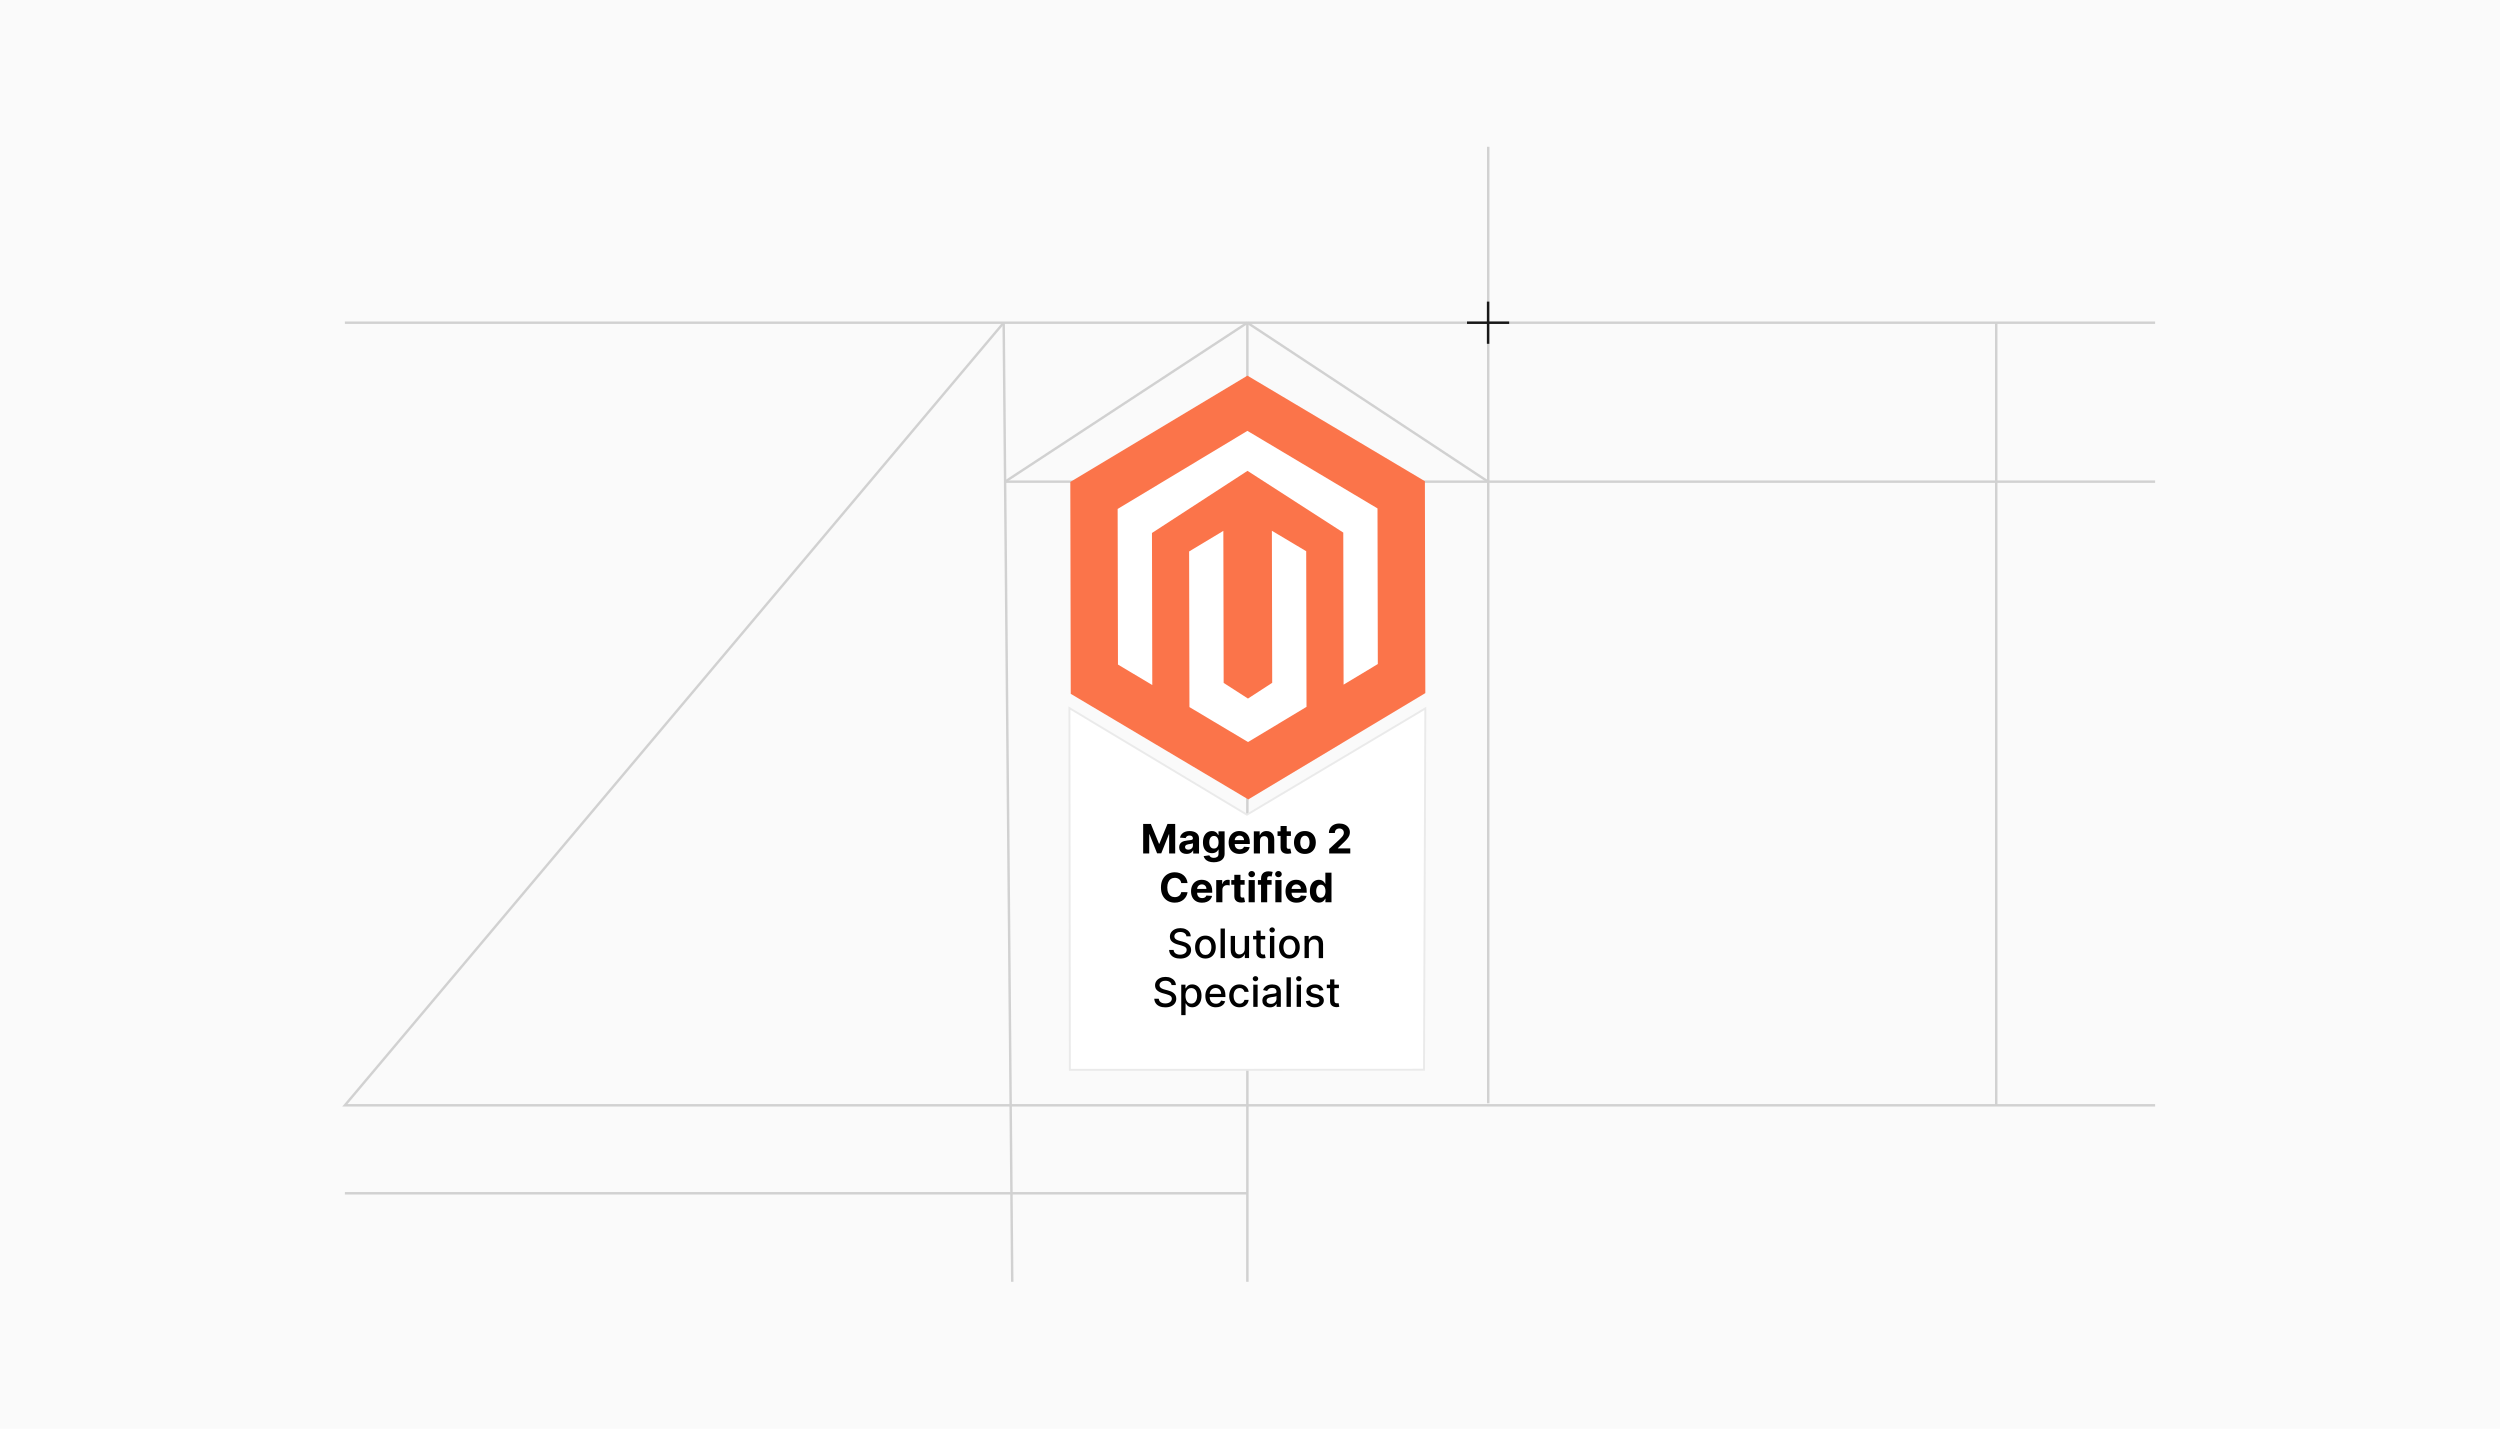 <?xml version="1.0" encoding="UTF-8"?><svg xmlns="http://www.w3.org/2000/svg" xmlns:xlink="http://www.w3.org/1999/xlink" viewBox="0 0 350 200"><defs><filter id="drop-shadow-1" filterUnits="userSpaceOnUse"><feOffset dx="0" dy="2.275"/><feGaussianBlur result="blur" stdDeviation="1.82"/><feFlood flood-color="#333" flood-opacity=".09"/><feComposite in2="blur" operator="in"/><feComposite in="SourceGraphic"/></filter></defs><g id="Layer_1"><rect width="350" height="200" fill="#fafafa" stroke-width="0"/></g><g id="Layer_3"><line x1="208.352" y1="20.549" x2="208.352" y2="154.457" fill="none" stroke="#d1d1d1" stroke-miterlimit="10" stroke-width=".343"/><line x1="301.717" y1="45.179" x2="48.283" y2="45.179" fill="none" stroke="#d1d1d1" stroke-miterlimit="10" stroke-width=".343"/><line x1="174.632" y1="167.058" x2="48.283" y2="167.058" fill="none" stroke="#d1d1d1" stroke-miterlimit="10" stroke-width=".343"/><line x1="174.632" y1="179.451" x2="174.632" y2="45.179" fill="none" stroke="#d1d1d1" stroke-miterlimit="10" stroke-width=".343"/><line x1="141.714" y1="179.451" x2="140.515" y2="45.179" fill="none" stroke="#d1d1d1" stroke-miterlimit="10" stroke-width=".343"/><polyline points="140.515 45.179 48.283 154.743 301.717 154.743" fill="none" stroke="#d1d1d1" stroke-miterlimit="10" stroke-width=".343"/><line x1="279.473" y1="45.179" x2="279.473" y2="154.743" fill="none" stroke="#d1d1d1" stroke-miterlimit="10" stroke-width=".343"/><line x1="301.717" y1="67.434" x2="140.711" y2="67.434" fill="none" stroke="#d1d1d1" stroke-miterlimit="10" stroke-width=".343"/><line x1="208.333" y1="42.227" x2="208.333" y2="48.132" fill="none" stroke="#181818" stroke-miterlimit="10" stroke-width=".343"/><line x1="211.285" y1="45.179" x2="205.381" y2="45.179" fill="none" stroke="#181818" stroke-miterlimit="10" stroke-width=".343"/><line x1="140.711" y1="67.434" x2="174.632" y2="45.179" fill="none" stroke="#d1d1d1" stroke-miterlimit="10" stroke-width=".343"/><line x1="208.333" y1="67.434" x2="174.632" y2="45.179" fill="none" stroke="#d1d1d1" stroke-miterlimit="10" stroke-width=".343"/><g isolation="isolate"><polygon points="174.636 52.588 199.485 67.368 199.546 97.035 174.758 111.917 149.905 97.137 149.844 67.47 174.636 52.588" fill="#fb744a" stroke-width="0"/></g><g id="LOGO"><polygon points="192.85 71.178 192.894 92.965 188.103 95.849 188.059 74.562 174.649 65.918 161.275 74.617 161.319 95.904 156.515 93.04 156.47 71.253 174.638 60.321 192.85 71.178" fill="#fff" stroke-width="0"/><polygon points="182.868 77.171 182.912 98.958 179.598 100.952 174.727 103.884 169.84 100.972 166.522 98.992 166.477 77.205 171.268 74.32 171.312 95.608 174.715 97.8 178.108 95.594 178.064 74.306 182.868 77.171" fill="#fff" stroke-width="0"/></g><polygon points="199.546 96.9 174.572 111.782 174.566 111.782 149.718 96.86 149.778 147.498 174.629 147.498 174.629 147.498 199.36 147.488 199.546 96.9" fill="#fff" filter="url(#drop-shadow-1)" stroke="#eaeaea" stroke-miterlimit="10" stroke-width=".272"/><path d="M160.041,115.35h1.079l1.14,2.78h.048l1.14-2.78h1.079v4.139h-.849v-2.693h-.034l-1.071,2.673h-.578l-1.071-2.684h-.034v2.704h-.849v-4.139Z" fill="#000" stroke-width="0"/><path d="M166.115,119.547c-.198,0-.374-.035-.529-.104s-.277-.172-.367-.309c-.09-.137-.134-.308-.134-.513,0-.172.031-.317.095-.435s.149-.211.259-.282c.109-.071.233-.126.373-.162.14-.036.286-.061.44-.076.181-.019.326-.037.436-.054.111-.018.191-.042.241-.076.05-.033.075-.083.075-.149v-.012c0-.128-.04-.228-.12-.298-.08-.069-.194-.104-.341-.104-.155,0-.278.034-.37.102-.092.068-.152.153-.182.256l-.796-.065c.041-.189.12-.352.238-.49.119-.138.272-.244.46-.319.188-.074.406-.112.654-.112.172,0,.337.021.496.06.158.041.299.103.422.189.123.085.22.193.292.326.071.133.107.291.107.476v2.094h-.816v-.431h-.024c-.05.098-.116.183-.2.256s-.184.131-.301.172-.252.061-.406.061ZM166.361,118.953c.127,0,.238-.025.335-.076s.173-.119.229-.205.083-.184.083-.293v-.329c-.027.018-.064.033-.11.047-.046.015-.099.027-.157.039-.058.011-.116.021-.174.03-.058.009-.11.017-.158.022-.101.016-.189.039-.265.071-.075.032-.134.076-.176.13-.042.055-.062.123-.062.203,0,.117.043.207.128.269.085.06.194.092.326.092Z" fill="#000" stroke-width="0"/><path d="M169.93,120.717c-.279,0-.518-.038-.716-.114s-.356-.18-.474-.31c-.117-.131-.193-.278-.229-.441l.796-.106c.024.061.062.12.115.174.052.054.122.097.209.13s.193.05.318.05c.187,0,.342-.046.464-.137.122-.091.183-.242.183-.455v-.568h-.036c-.038.086-.095.168-.17.245-.076.076-.172.139-.291.188s-.26.072-.424.072c-.233,0-.445-.054-.636-.162-.19-.108-.342-.275-.455-.499-.112-.225-.169-.509-.169-.852,0-.352.057-.645.171-.882.115-.235.267-.412.458-.529.19-.117.399-.176.627-.176.174,0,.319.029.436.088s.212.132.284.219c.072.087.128.172.167.256h.032v-.521h.855v3.134c0,.264-.065.485-.194.663s-.308.311-.537.4c-.228.09-.491.135-.787.135ZM169.948,118.797c.139,0,.256-.034.352-.103.096-.069.17-.169.222-.299.052-.131.078-.286.078-.469,0-.182-.025-.339-.077-.474-.051-.134-.126-.238-.222-.311-.097-.074-.215-.111-.353-.111-.142,0-.261.038-.358.114s-.17.182-.22.315c-.05.135-.075.291-.075.467,0,.18.025.334.076.464.051.131.124.231.22.302.096.07.215.105.357.105Z" fill="#000" stroke-width="0"/><path d="M173.549,119.549c-.319,0-.594-.065-.823-.195-.23-.13-.407-.315-.53-.554-.124-.238-.186-.521-.186-.85,0-.319.062-.6.186-.84.123-.241.298-.43.524-.565.226-.135.491-.202.795-.202.205,0,.396.033.573.099.177.065.332.163.465.294s.236.294.31.492c.074.197.111.428.111.691v.236h-2.621v-.533h1.811c0-.124-.027-.233-.081-.329s-.128-.171-.223-.226c-.095-.055-.205-.082-.331-.082-.131,0-.246.03-.347.09-.1.06-.179.141-.235.241-.057.1-.085.212-.087.334v.507c0,.154.029.287.086.398.057.112.139.198.244.259s.23.091.373.091c.096,0,.184-.014.263-.04.08-.027.148-.067.204-.121.057-.055.1-.12.129-.198l.796.053c-.041.19-.123.357-.248.5-.124.142-.285.252-.481.331-.196.079-.422.118-.678.118Z" fill="#000" stroke-width="0"/><path d="M176.395,117.694v1.794h-.86v-3.103h.82v.547h.036c.068-.18.184-.323.346-.429.162-.106.357-.159.588-.159.216,0,.403.048.564.142.161.095.285.229.374.403s.134.382.134.623v1.977h-.861v-1.822c.002-.19-.047-.339-.145-.446-.098-.106-.233-.16-.406-.16-.115,0-.218.024-.306.074s-.157.123-.206.218c-.05.095-.074.209-.076.343Z" fill="#000" stroke-width="0"/><path d="M180.724,116.385v.646h-1.869v-.646h1.869ZM179.279,115.641h.86v2.894c0,.08.013.142.037.185.023.044.058.074.102.092s.095.026.152.026c.041,0,.081-.004.121-.012.041-.007.072-.013.094-.017l.135.641c-.043.013-.103.029-.182.047-.078.019-.173.029-.285.033-.207.009-.389-.019-.544-.082-.156-.064-.277-.162-.363-.295-.086-.134-.129-.302-.127-.506v-3.007Z" fill="#000" stroke-width="0"/><path d="M182.686,119.549c-.315,0-.585-.067-.814-.201s-.404-.321-.528-.561-.186-.519-.186-.838c0-.32.062-.601.186-.842.124-.24.3-.428.528-.561s.499-.201.814-.201c.314,0,.585.067.814.201s.404.321.528.561c.124.241.185.521.185.842,0,.318-.061.598-.185.838s-.3.428-.528.561-.5.201-.814.201ZM182.69,118.882c.143,0,.262-.04.357-.122.096-.081.168-.193.218-.334.049-.142.073-.303.073-.483s-.024-.342-.073-.483c-.05-.141-.122-.253-.218-.335s-.215-.123-.357-.123c-.144,0-.265.041-.362.123-.099.082-.172.194-.221.335-.049.142-.074.303-.074.483s.025.342.074.483c.049.141.122.253.221.334.098.082.218.122.362.122Z" fill="#000" stroke-width="0"/><path d="M186.087,119.488v-.631l1.474-1.363c.125-.121.231-.231.316-.328.085-.097.15-.191.194-.285.045-.094.067-.195.067-.305,0-.121-.028-.226-.083-.315-.056-.088-.131-.156-.227-.204-.096-.047-.204-.071-.325-.071-.127,0-.237.025-.331.077-.095.051-.167.124-.219.22-.051.096-.076.21-.076.342h-.831c0-.271.061-.506.184-.705.123-.199.295-.353.516-.463s.476-.164.764-.164c.297,0,.555.053.775.157.22.104.392.249.514.433.123.185.185.397.185.635,0,.156-.031.31-.092.463-.061.152-.171.321-.327.506-.156.185-.376.407-.66.666l-.605.593v.027h1.738v.716h-2.951Z" fill="#000" stroke-width="0"/><path d="M166.258,123.627h-.885c-.016-.114-.049-.217-.099-.307-.05-.089-.114-.166-.192-.229-.078-.064-.168-.112-.27-.145-.102-.034-.212-.051-.331-.051-.214,0-.401.053-.56.158-.159.106-.282.26-.37.461-.087.201-.131.445-.131.732,0,.295.044.543.133.744.088.2.211.352.371.454.159.102.343.153.552.153.117,0,.226-.015.326-.046.101-.031.19-.076.268-.137.078-.06.144-.133.195-.219.052-.087.088-.185.108-.295l.885.004c-.023.19-.08.372-.171.548s-.213.333-.366.472c-.153.138-.335.247-.545.327-.211.08-.449.12-.714.12-.369,0-.699-.084-.989-.251-.29-.167-.519-.408-.687-.726-.168-.316-.252-.699-.252-1.149,0-.451.085-.835.254-1.151.17-.317.4-.559.691-.725.291-.167.619-.25.982-.25.24,0,.462.034.668.102.205.067.387.165.546.294.159.129.289.286.389.472.1.185.165.398.193.639Z" fill="#000" stroke-width="0"/><path d="M168.285,126.377c-.319,0-.594-.065-.823-.195-.23-.13-.407-.315-.53-.554-.124-.238-.186-.521-.186-.85,0-.319.062-.6.186-.84.123-.241.298-.43.524-.565.226-.135.491-.202.795-.202.205,0,.396.033.573.099.177.065.332.163.465.294s.236.294.31.492c.074.197.111.428.111.691v.236h-2.621v-.533h1.811c0-.124-.027-.233-.081-.329s-.128-.171-.223-.226c-.095-.055-.205-.082-.331-.082-.131,0-.246.03-.347.09-.1.06-.179.141-.235.241-.057.1-.085.212-.087.334v.507c0,.154.029.287.086.398.057.112.139.198.244.259s.23.091.373.091c.096,0,.184-.014.263-.04.08-.027.148-.067.204-.121.057-.055.1-.12.129-.198l.796.053c-.041.19-.123.357-.248.5-.124.142-.285.252-.481.331-.196.079-.422.118-.678.118Z" fill="#000" stroke-width="0"/><path d="M170.272,126.316v-3.103h.835v.541h.032c.057-.192.151-.338.285-.438.134-.099.287-.148.461-.148.043,0,.089.003.14.008.05.006.093.014.131.022v.764c-.041-.012-.097-.022-.168-.032-.071-.009-.137-.014-.196-.014-.127,0-.24.027-.339.082-.099.054-.177.13-.234.227-.057.098-.085.209-.085.336v1.756h-.861Z" fill="#000" stroke-width="0"/><path d="M174.248,123.213v.646h-1.869v-.646h1.869ZM172.803,122.469h.861v2.894c0,.08.012.142.036.185s.058.074.102.092.095.026.153.026c.04,0,.081-.004.121-.012.041-.007.071-.013.093-.017l.136.641c-.043.013-.104.029-.182.047-.078.019-.173.029-.285.033-.207.009-.389-.019-.545-.082-.155-.064-.276-.162-.363-.295-.086-.134-.128-.302-.127-.506v-3.007Z" fill="#000" stroke-width="0"/><path d="M175.24,122.812c-.128,0-.237-.043-.328-.127-.091-.085-.137-.188-.137-.308s.046-.223.138-.308c.091-.086.201-.129.327-.129.128,0,.237.043.329.127.091.085.136.188.136.308s-.045.223-.136.309c-.091.085-.201.128-.329.128ZM174.808,126.316v-3.103h.861v3.103h-.861Z" fill="#000" stroke-width="0"/><path d="M178.024,123.213v.646h-1.916v-.646h1.916ZM176.547,126.316v-3.328c0-.225.045-.411.133-.56s.209-.26.362-.334c.154-.073.328-.11.523-.11.132,0,.253.01.363.03.109.019.191.038.245.054l-.153.647c-.034-.011-.075-.021-.124-.03-.05-.01-.1-.015-.151-.015-.126,0-.215.029-.265.088s-.074.141-.074.246v3.312h-.859Z" fill="#000" stroke-width="0"/><path d="M178.982,122.812c-.128,0-.238-.043-.329-.127-.091-.085-.136-.188-.136-.308s.046-.223.137-.308c.092-.086.201-.129.328-.129.128,0,.237.043.328.127.091.085.137.188.137.308s-.046.223-.137.309c-.091.085-.2.128-.328.128ZM178.55,126.316v-3.103h.86v3.103h-.86Z" fill="#000" stroke-width="0"/><path d="M181.512,126.377c-.319,0-.594-.065-.823-.195-.23-.13-.406-.315-.53-.554-.124-.238-.186-.521-.186-.85,0-.319.062-.6.186-.84.124-.241.299-.43.524-.565s.49-.202.795-.202c.205,0,.396.033.573.099.177.065.332.163.465.294.132.131.235.294.31.492.074.197.111.428.111.691v.236h-2.621v-.533h1.81c0-.124-.026-.233-.08-.329-.055-.096-.129-.171-.224-.226s-.205-.082-.33-.082c-.131,0-.247.03-.347.09-.101.06-.179.141-.235.241-.057.1-.086.212-.087.334v.507c0,.154.028.287.086.398.057.112.138.198.243.259s.23.091.374.091c.096,0,.183-.014.263-.04.079-.027.147-.067.204-.121.057-.055.1-.12.129-.198l.796.053c-.04.19-.122.357-.247.5-.125.142-.285.252-.481.331-.195.079-.422.118-.678.118Z" fill="#000" stroke-width="0"/><path d="M184.643,126.367c-.235,0-.449-.061-.64-.184-.19-.121-.342-.302-.452-.539-.111-.237-.167-.529-.167-.876,0-.355.057-.651.172-.888.114-.237.267-.414.457-.532.191-.117.4-.177.628-.177.174,0,.318.029.435.088.116.059.211.132.282.219.072.087.128.172.165.256h.026v-1.557h.858v4.139h-.849v-.497h-.036c-.04.086-.098.172-.171.256s-.168.153-.284.209c-.117.055-.259.083-.426.083ZM184.915,125.682c.139,0,.257-.038.352-.114.097-.076.171-.183.223-.32.052-.137.078-.298.078-.482s-.026-.345-.077-.481c-.051-.136-.125-.241-.223-.315-.097-.074-.215-.111-.353-.111-.142,0-.261.038-.357.115-.097.076-.17.183-.22.319-.051.136-.075.293-.075.473,0,.181.025.34.076.477.05.139.123.246.22.323.097.078.215.116.356.116Z" fill="#000" stroke-width="0"/><path d="M166.097,131.081c-.021-.19-.11-.339-.267-.445-.157-.105-.353-.158-.59-.158-.17,0-.316.026-.44.079-.124.054-.22.126-.288.219-.068.092-.102.197-.102.315,0,.098.023.183.07.254.046.072.108.132.184.18.076.048.158.087.245.119.088.031.172.058.253.077l.404.105c.132.032.268.076.406.131.139.056.268.129.386.219.118.09.214.202.288.335.074.134.11.293.11.479,0,.234-.06.442-.181.624-.121.182-.295.325-.523.431-.229.105-.504.157-.828.157-.31,0-.578-.049-.804-.147-.227-.098-.403-.238-.532-.419-.128-.182-.199-.397-.212-.645h.626c.012.149.061.273.146.373.085.099.195.172.329.22.134.048.281.072.442.072.176,0,.334-.028.472-.084.138-.057.247-.135.326-.234.08-.101.12-.218.12-.352,0-.123-.035-.224-.104-.302-.069-.078-.163-.143-.281-.193-.118-.052-.251-.097-.399-.136l-.489-.134c-.331-.09-.594-.223-.787-.398-.193-.176-.29-.407-.29-.695,0-.238.065-.446.194-.624.129-.179.304-.316.525-.416.221-.099.47-.148.748-.148.28,0,.528.05.743.147.215.099.384.233.508.405s.189.369.194.591h-.602Z" fill="#000" stroke-width="0"/><path d="M168.76,134.195c-.291,0-.545-.066-.762-.2-.217-.133-.385-.319-.505-.56-.12-.239-.18-.519-.18-.841s.06-.604.18-.845c.12-.241.288-.428.505-.561.217-.133.471-.2.762-.2s.545.067.762.2c.217.134.385.32.505.561.12.241.18.523.18.845s-.06.602-.18.841c-.12.24-.288.427-.505.56-.217.134-.471.2-.762.2ZM168.762,133.689c.189,0,.345-.05.469-.149.123-.1.216-.232.276-.398.06-.166.09-.349.09-.548,0-.198-.03-.38-.09-.546-.06-.167-.152-.301-.276-.401-.124-.102-.28-.151-.469-.151-.19,0-.348.05-.472.151-.124.101-.217.234-.277.401-.06.166-.09.348-.09.546,0,.199.03.382.09.548s.152.299.277.398.282.149.472.149Z" fill="#000" stroke-width="0"/><path d="M171.484,129.994v4.139h-.604v-4.139h.604Z" fill="#000" stroke-width="0"/><path d="M174.263,132.846v-1.816h.606v3.103h-.594v-.537h-.032c-.071.165-.185.303-.342.413-.157.109-.352.164-.585.164-.2,0-.376-.044-.529-.132-.153-.088-.273-.22-.359-.394s-.13-.389-.13-.644v-1.974h.604v1.901c0,.211.059.38.176.505s.27.189.457.189c.113,0,.226-.028.338-.085.112-.057.206-.143.281-.257s.111-.26.11-.436Z" fill="#000" stroke-width="0"/><path d="M177.128,131.029v.484h-1.696v-.484h1.696ZM175.887,130.285h.605v2.937c0,.117.018.205.053.264.034.059.08.099.136.119s.117.031.183.031c.049,0,.092-.003.128-.01s.065-.013.085-.017l.108.499c-.034.014-.084.027-.149.042-.065.014-.145.021-.242.022-.159.003-.307-.025-.444-.085-.138-.059-.248-.15-.334-.274-.085-.124-.127-.279-.127-.467v-3.062Z" fill="#000" stroke-width="0"/><path d="M178.1,130.55c-.104,0-.194-.035-.27-.105-.074-.071-.112-.155-.112-.254,0-.1.038-.185.112-.256.075-.07.165-.105.27-.105.105,0,.195.035.271.105.074.071.111.155.111.254,0,.1-.037.185-.111.256-.075.07-.165.105-.271.105ZM177.795,134.133v-3.103h.605v3.103h-.605Z" fill="#000" stroke-width="0"/><path d="M180.519,134.195c-.291,0-.545-.066-.762-.2-.218-.133-.386-.319-.506-.56-.119-.239-.18-.519-.18-.841s.06-.604.18-.845c.12-.241.288-.428.506-.561.217-.133.471-.2.762-.2s.545.067.762.2c.217.134.385.32.505.561s.18.523.18.845-.06.602-.18.841c-.12.24-.288.427-.505.56-.217.134-.471.2-.762.2ZM180.52,133.689c.189,0,.345-.05.469-.149s.216-.232.275-.398c.06-.166.09-.349.09-.548,0-.198-.029-.38-.09-.546-.06-.167-.151-.301-.275-.401-.124-.102-.28-.151-.469-.151-.19,0-.348.05-.472.151-.125.101-.218.234-.277.401-.06.166-.09.348-.09.546,0,.199.03.382.09.548s.152.299.277.398c.124.1.281.149.472.149Z" fill="#000" stroke-width="0"/><path d="M183.242,132.29v1.843h-.605v-3.103h.58v.505h.038c.071-.164.184-.296.337-.397.152-.1.346-.149.578-.149.212,0,.398.044.557.133.158.088.281.219.369.393s.132.389.132.644v1.975h-.605v-1.901c0-.226-.059-.401-.176-.528-.117-.128-.278-.191-.483-.191-.14,0-.264.03-.372.091s-.194.149-.257.266c-.062.117-.094.258-.094.422Z" fill="#000" stroke-width="0"/><path d="M164.019,137.909c-.021-.19-.11-.339-.267-.445-.157-.105-.353-.158-.59-.158-.17,0-.316.026-.44.079-.124.054-.22.126-.288.219-.068.092-.102.197-.102.315,0,.098.023.183.07.254.046.072.108.132.184.18.076.048.158.087.245.119.088.031.172.058.253.077l.404.105c.132.032.268.076.406.131.139.056.268.129.386.219.118.09.214.202.288.335.074.134.11.293.11.479,0,.234-.06.442-.181.624-.121.182-.295.325-.523.431-.229.105-.504.157-.828.157-.31,0-.578-.049-.804-.147-.227-.098-.403-.238-.532-.419-.128-.182-.199-.397-.212-.645h.626c.012.149.061.273.146.373.085.099.195.172.329.22.134.048.281.072.442.072.176,0,.334-.028.472-.084.138-.057.247-.135.326-.234.08-.101.12-.218.12-.352,0-.123-.035-.224-.104-.302-.069-.078-.163-.143-.281-.193-.118-.052-.251-.097-.399-.136l-.489-.134c-.331-.09-.594-.223-.787-.398-.193-.176-.29-.407-.29-.695,0-.238.065-.446.194-.624.129-.179.304-.316.525-.416.221-.099.47-.148.748-.148.28,0,.528.05.743.147.215.099.384.233.508.405s.189.369.194.591h-.602Z" fill="#000" stroke-width="0"/><path d="M165.375,142.125v-4.268h.59v.503h.051c.035-.065.085-.14.151-.225s.158-.159.275-.223c.117-.065.272-.097.465-.097.251,0,.474.064.671.19.197.126.351.309.464.548.112.238.169.525.169.86,0,.336-.056.623-.168.862-.112.238-.266.423-.461.551-.195.129-.418.193-.669.193-.189,0-.342-.031-.461-.095-.12-.064-.213-.138-.28-.223s-.119-.16-.155-.227h-.037v1.647h-.604ZM165.967,139.409c0,.218.032.409.095.573.064.165.155.293.275.386.12.092.267.138.44.138.181,0,.332-.048.453-.144.121-.096.213-.227.276-.393s.094-.352.094-.56c0-.205-.031-.389-.092-.552-.061-.163-.153-.292-.275-.386-.122-.095-.274-.142-.456-.142-.175,0-.323.045-.443.135-.121.091-.212.217-.274.378-.062.162-.093.351-.093.566Z" fill="#000" stroke-width="0"/><path d="M170.225,141.023c-.306,0-.568-.065-.789-.197-.22-.131-.39-.316-.509-.556-.12-.238-.179-.519-.179-.841,0-.318.06-.599.179-.841.119-.243.286-.432.501-.568.215-.136.466-.204.755-.204.175,0,.345.029.509.087.165.059.312.149.443.273.13.124.233.284.309.481.075.197.113.436.113.719v.214h-2.467v-.452h1.875c0-.159-.032-.301-.097-.424-.065-.123-.155-.221-.272-.292s-.253-.107-.409-.107c-.17,0-.318.042-.444.125-.126.082-.223.19-.29.323-.068.133-.102.276-.102.431v.354c0,.207.037.384.11.529s.176.256.308.332c.132.076.286.114.463.114.114,0,.219-.017.313-.05.094-.032.176-.082.245-.148.069-.065.121-.147.158-.244l.572.102c-.046.169-.127.316-.246.442-.118.126-.265.224-.442.293s-.379.103-.606.103Z" fill="#000" stroke-width="0"/><path d="M173.537,141.023c-.3,0-.559-.068-.775-.205-.216-.137-.382-.325-.498-.566s-.174-.518-.174-.829c0-.315.06-.594.178-.835.119-.242.286-.431.501-.567.215-.136.469-.204.762-.204.236,0,.446.044.63.131s.334.208.448.364.182.339.203.548h-.588c-.032-.145-.106-.271-.221-.376-.115-.104-.269-.157-.461-.157-.169,0-.316.044-.442.132-.126.089-.224.214-.294.376-.07.162-.105.354-.105.575,0,.227.034.422.103.586s.166.292.292.382.274.136.446.136c.114,0,.218-.021.312-.065.094-.042.172-.102.236-.183.064-.079.109-.175.134-.287h.588c-.021.201-.087.38-.196.538-.109.157-.255.281-.438.372-.183.09-.396.135-.642.135Z" fill="#000" stroke-width="0"/><path d="M175.766,137.378c-.105,0-.195-.035-.27-.105-.075-.071-.112-.155-.112-.254,0-.1.037-.185.112-.256.075-.07.165-.105.27-.105s.195.035.269.105c.075.071.112.155.112.254,0,.1-.037.185-.112.256-.074.07-.164.105-.269.105ZM175.461,140.961v-3.103h.605v3.103h-.605Z" fill="#000" stroke-width="0"/><path d="M177.78,141.029c-.197,0-.375-.036-.533-.109-.159-.074-.285-.181-.377-.32-.093-.141-.139-.312-.139-.516,0-.175.033-.319.101-.433s.158-.202.273-.269c.114-.066.242-.116.384-.149.142-.034.285-.06.433-.077.185-.021.337-.039.452-.054.116-.014.2-.037.253-.069s.079-.085.079-.157v-.015c0-.177-.05-.314-.149-.41-.099-.097-.246-.145-.441-.145-.203,0-.363.045-.479.135-.116.089-.197.189-.241.298l-.568-.13c.067-.189.166-.341.296-.457.13-.117.28-.201.45-.255.17-.053.348-.08.535-.08.124,0,.256.015.396.044.139.028.27.082.392.158.122.077.222.186.3.328.078.143.117.327.117.553v2.062h-.59v-.425h-.024c-.039.078-.098.155-.176.231-.078.076-.179.139-.301.189-.123.05-.27.074-.44.074ZM177.911,140.545c.167,0,.31-.033.43-.1.119-.065.21-.152.273-.26.064-.106.095-.222.095-.344v-.4c-.021.021-.064.041-.125.06-.06.019-.131.033-.209.047-.078.013-.154.023-.229.034-.073.01-.136.019-.185.025-.117.015-.224.039-.32.074s-.173.085-.231.15c-.057.065-.086.152-.086.26,0,.149.056.263.166.339s.251.114.422.114Z" fill="#000" stroke-width="0"/><path d="M180.721,136.822v4.139h-.605v-4.139h.605Z" fill="#000" stroke-width="0"/><path d="M181.838,137.378c-.104,0-.194-.035-.27-.105-.074-.071-.112-.155-.112-.254,0-.1.038-.185.112-.256.075-.07.165-.105.27-.105.105,0,.195.035.271.105.074.071.111.155.111.254,0,.1-.037.185-.111.256-.075.07-.165.105-.271.105ZM181.533,140.961v-3.103h.605v3.103h-.605Z" fill="#000" stroke-width="0"/><path d="M185.275,138.615l-.548.097c-.023-.07-.06-.137-.108-.2s-.115-.115-.199-.155c-.083-.041-.188-.06-.312-.06-.172,0-.315.038-.429.114s-.172.174-.172.294c0,.103.038.186.115.25s.201.115.372.156l.493.112c.285.066.498.168.638.306.141.138.211.315.211.535,0,.186-.054.352-.161.496-.106.145-.256.259-.446.341s-.411.123-.662.123c-.348,0-.631-.074-.851-.224-.22-.148-.354-.36-.404-.635l.584-.089c.036.152.111.267.225.344.113.078.261.116.442.116.198,0,.356-.041.475-.124.119-.083.178-.184.178-.304,0-.098-.035-.179-.107-.245-.072-.065-.183-.115-.331-.149l-.525-.115c-.289-.065-.503-.171-.642-.315-.138-.144-.207-.327-.207-.548,0-.184.052-.344.154-.481.102-.137.243-.244.424-.322.181-.077.388-.116.62-.116.336,0,.6.072.793.218.192.144.319.338.382.581Z" fill="#000" stroke-width="0"/><path d="M187.448,137.857v.484h-1.696v-.484h1.696ZM186.207,137.113h.605v2.937c0,.117.018.205.053.264.034.059.08.099.136.119s.117.031.183.031c.049,0,.092-.003.128-.01s.065-.013.085-.017l.108.499c-.034.014-.084.027-.149.042-.065.014-.145.021-.242.022-.159.003-.307-.025-.444-.085-.138-.059-.249-.15-.334-.274-.084-.124-.127-.279-.127-.467v-3.062Z" fill="#000" stroke-width="0"/></g></svg>